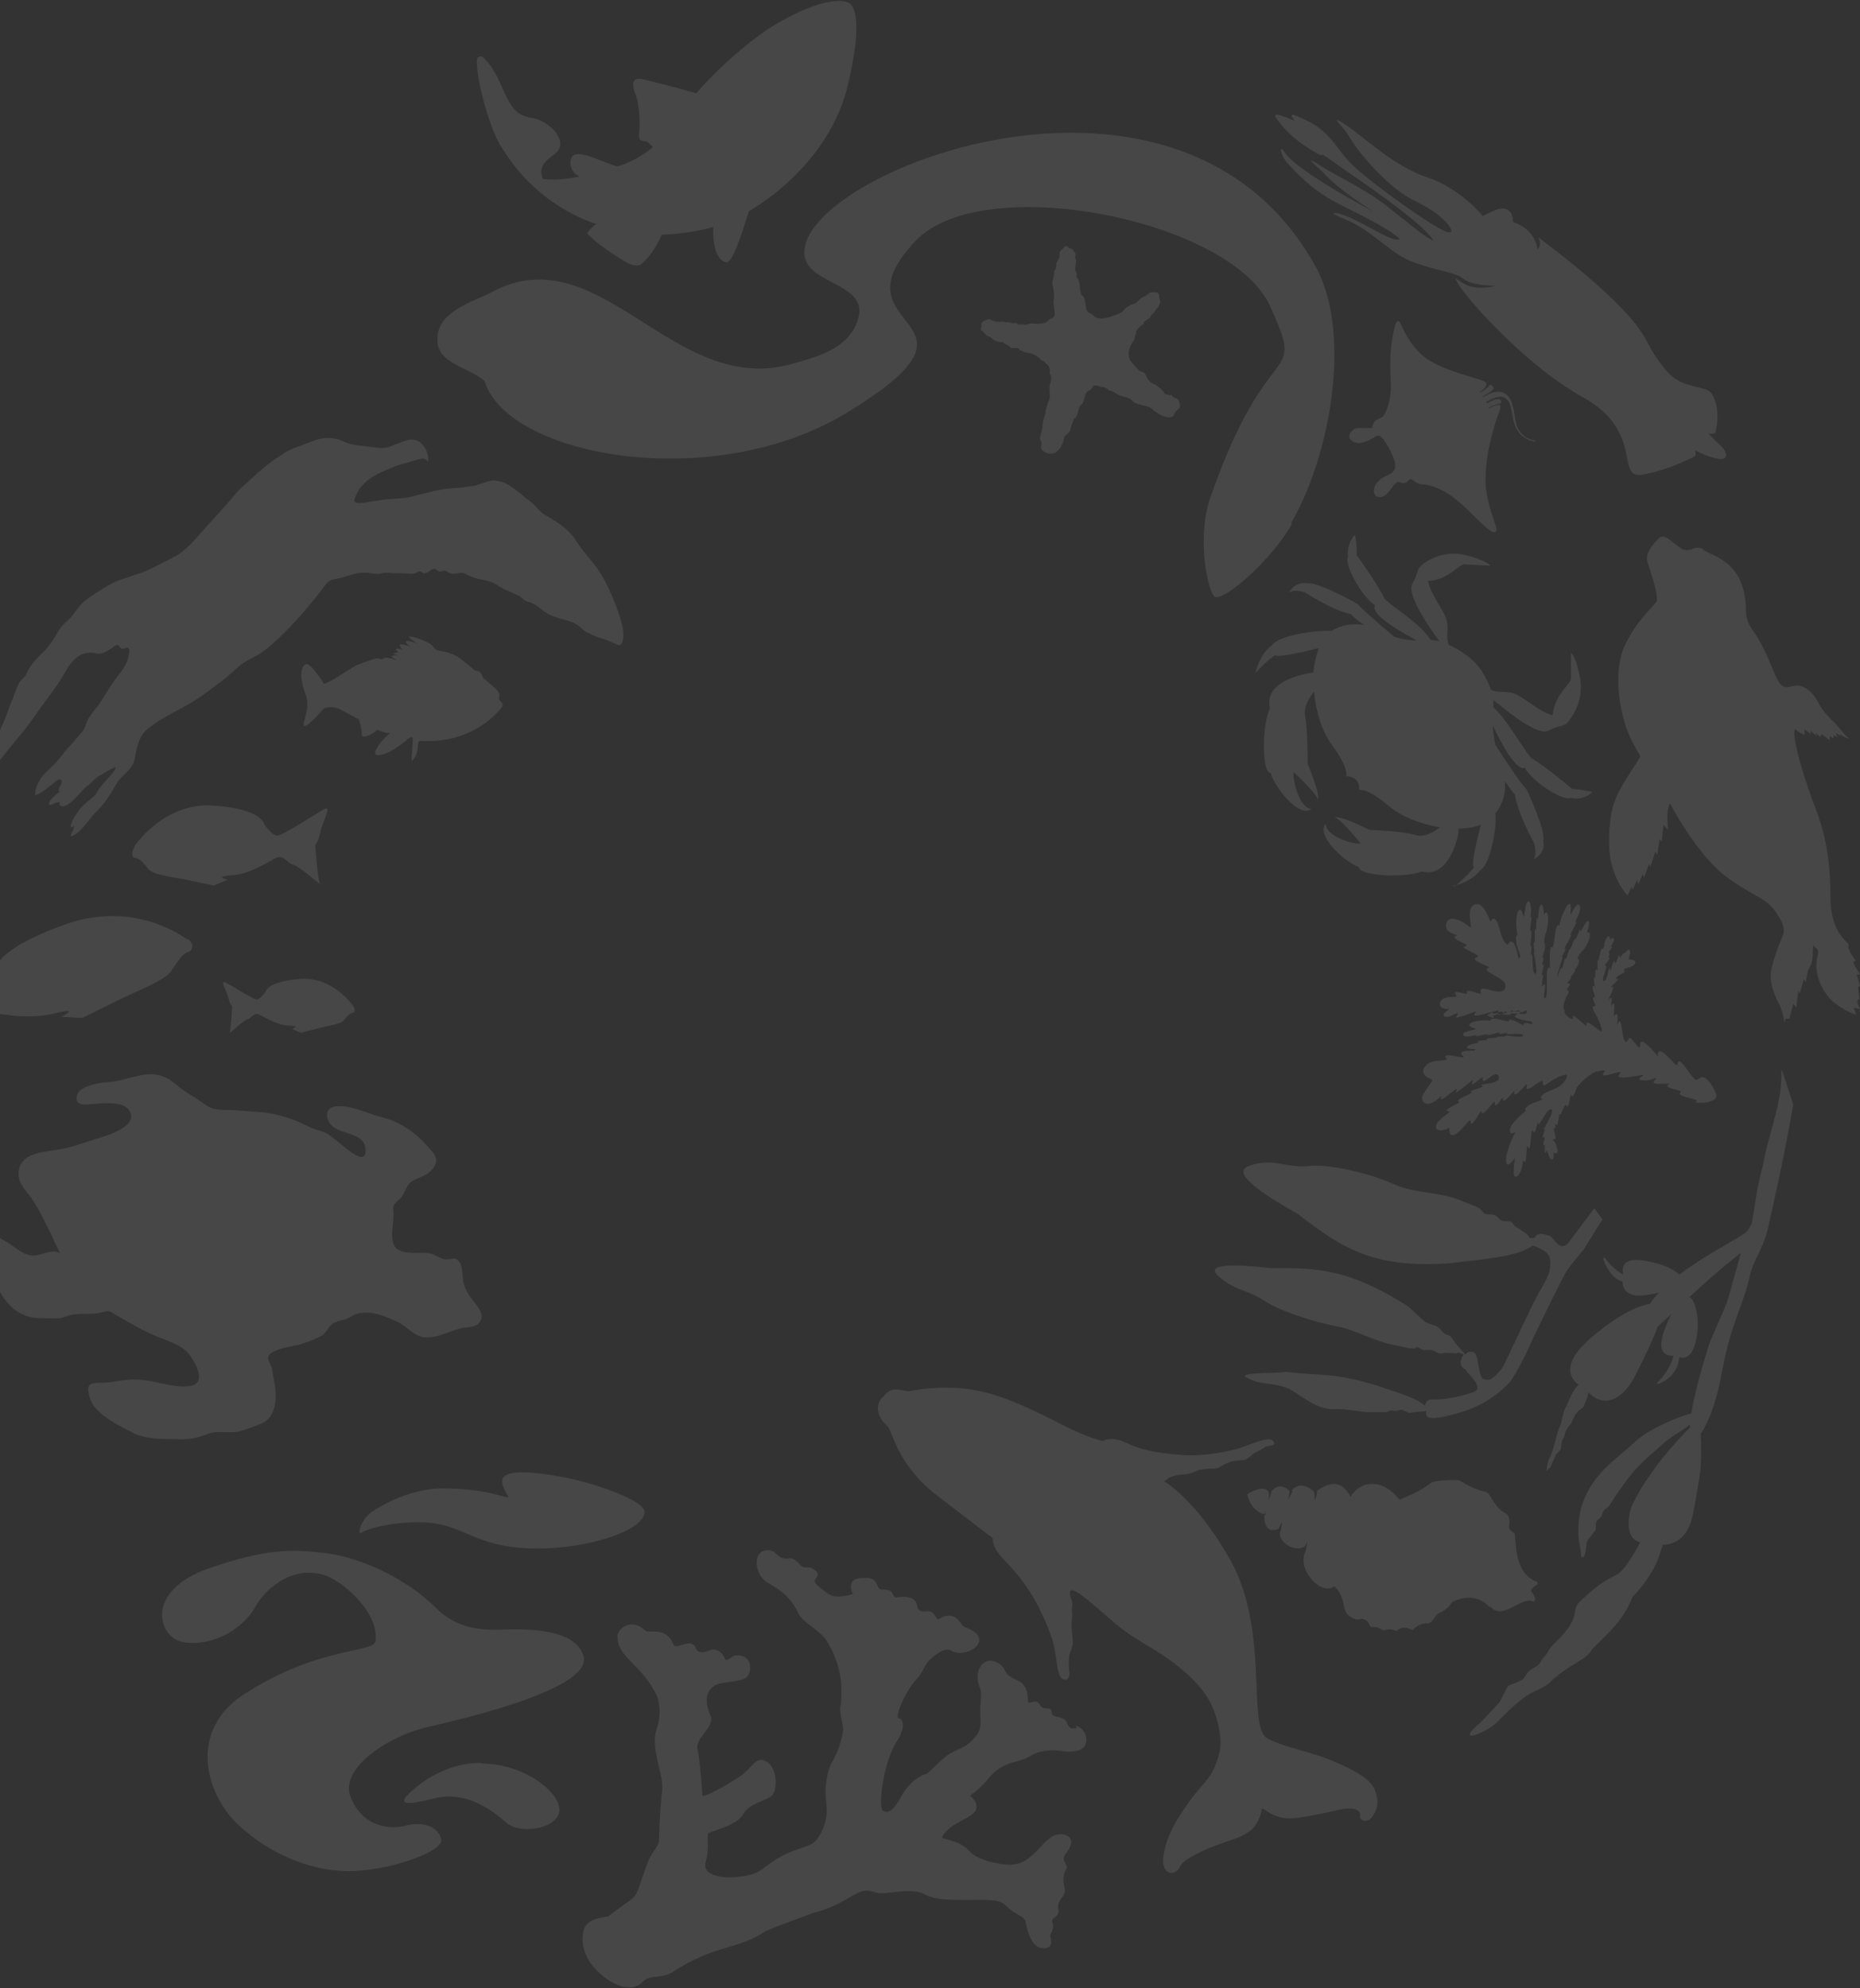 <svg width="1439" height="1538" viewBox="0 0 1439 1538" fill="none" xmlns="http://www.w3.org/2000/svg">
<rect x="0" y="0" width="1439" height="1538" fill="#333333" stroke="none"/>
<g opacity="0.1">
<path d="M905.013 305.858C904.038 304.868 901.602 305.858 900.628 303.877C899.653 301.897 896.73 299.422 894.294 297.936C892.832 296.946 890.396 296.451 889.422 294.966C887.473 292.985 887.96 292.985 886.011 289.52C885.037 287.539 882.114 287.539 881.139 286.549C879.19 284.569 876.754 281.598 875.293 280.113C873.831 278.628 872.369 274.667 873.831 269.716C874.805 266.746 876.267 264.765 877.729 262.29C878.216 261.3 877.241 260.31 879.19 257.834C877.729 255.359 883.575 251.398 885.037 250.408C883.575 247.932 890.883 246.942 890.396 243.972C891.371 243.476 892.832 241.496 893.807 240.506C893.807 240.011 895.756 237.535 896.243 237.535C896.243 236.545 897.704 234.565 897.704 233.08C895.756 229.119 898.679 225.653 891.858 226.148C890.396 226.148 888.935 226.148 888.448 227.634C887.473 227.634 886.986 228.624 886.011 229.119C885.037 229.119 881.139 231.594 878.703 234.565C877.729 234.565 870.42 237.535 869.446 240.011C868.472 241.991 861.163 244.467 860.676 244.467C859.702 245.457 854.342 245.952 853.368 246.447C846.06 246.447 846.547 243.476 842.649 241.991C838.751 240.506 840.7 231.594 837.777 229.119C834.367 226.643 836.315 218.722 833.879 215.751C831.443 212.781 833.879 212.781 832.905 211.296C831.93 209.81 831.443 207.335 831.93 206.84C831.93 204.859 832.418 204.364 832.418 201.889C832.418 201.889 832.418 199.909 831.93 199.909C831.443 199.413 832.418 197.928 831.93 195.948C830.956 193.967 830.469 195.453 829.982 192.977L827.546 191.987C827.058 191.987 826.084 190.997 825.597 190.502C824.135 190.007 823.16 190.997 822.186 192.482C821.212 193.472 820.237 193.967 819.75 195.453C819.75 195.948 819.75 197.433 819.75 198.423C819.263 200.404 818.288 201.394 817.314 203.374C817.314 204.859 817.314 206.345 816.827 206.84C816.827 208.82 815.365 209.81 815.365 210.305C816.34 212.781 813.416 217.732 814.391 220.702C814.878 222.188 815.852 228.129 815.365 231.594C814.391 234.565 816.34 240.506 815.852 243.476C815.365 246.942 813.416 245.457 810.98 247.932C809.031 250.408 806.595 249.913 804.646 250.408C802.698 250.903 798.8 249.913 797.338 250.408C792.466 250.903 795.877 251.893 791.004 250.903C791.004 250.903 789.056 251.893 786.132 249.913C785.158 249.913 782.722 249.913 782.234 249.913L780.773 249.417H778.337C778.337 249.417 774.926 248.427 774.439 248.922C773.465 248.922 772.49 248.922 771.028 248.922C770.054 248.922 766.644 247.437 765.669 246.942C762.746 246.942 758.361 249.418 759.335 251.398C759.335 252.883 759.335 252.883 758.848 254.368C758.361 255.854 759.822 255.359 760.31 256.349C762.746 258.824 762.259 259.319 766.156 260.805C769.567 263.775 772.003 264.765 775.901 264.765C776.875 266.251 779.799 266.746 781.26 268.231C782.235 270.706 786.132 268.231 788.081 269.716C788.568 271.201 790.517 271.201 791.979 272.192C793.44 273.182 799.287 272.192 804.646 277.638C805.134 278.628 806.595 279.123 807.57 279.618C807.57 279.618 810.98 282.589 811.467 283.579C813.416 287.539 810.98 288.034 812.929 290.51C813.904 291.995 812.442 297.441 811.955 298.431C811.955 299.422 811.955 301.402 811.955 302.392C811.955 303.382 812.929 308.333 810.98 310.809C810.006 314.769 809.031 315.76 809.031 318.235C809.031 320.71 806.595 325.166 806.595 328.632C806.595 332.097 805.621 334.078 804.646 338.039C803.672 340.019 806.595 341.504 805.621 344.475C804.646 347.445 806.595 348.931 808.057 349.426C810.98 351.901 816.827 351.406 818.288 348.435C820.237 347.94 823.161 341.009 823.161 339.029C823.161 337.048 828.033 334.573 828.033 332.593C829.007 328.137 830.956 324.671 830.956 323.681C834.366 322.691 833.879 314.769 836.315 313.284C839.726 311.304 838.264 303.877 842.162 302.392C845.085 301.402 845.573 297.936 846.06 298.431C848.983 297.441 851.419 299.917 853.855 299.422C855.317 299.422 857.753 302.392 859.215 302.392C861.163 302.392 864.087 305.363 867.497 306.353C871.395 307.343 874.805 308.333 875.78 309.818C876.754 311.304 880.165 312.789 883.088 313.284C888.447 314.274 890.396 315.264 892.832 317.74C900.141 323.681 907.449 324.176 908.423 320.71C908.91 317.245 913.783 316.75 912.808 312.789C911.347 305.858 909.885 310.314 905.987 305.363" fill="white"/>
<path d="M683.818 1080.17C690.152 1070.76 699.896 1077.2 703.794 1076.21C708.178 1075.22 733.514 1070.76 757.874 1076.21C775.414 1079.68 798.313 1090.07 821.212 1101.96C840.214 1111.86 852.881 1114.83 852.881 1114.83C852.881 1114.83 859.702 1110.87 870.421 1115.82C881.14 1120.77 889.423 1123.74 915.245 1125.72C924.989 1126.71 943.016 1124.73 957.633 1120.77C964.941 1118.79 981.019 1110.87 984.429 1114.33C987.84 1117.8 984.43 1118.29 980.532 1118.79C978.583 1119.28 976.634 1121.26 972.249 1123.24C968.839 1124.73 965.428 1128.69 963.479 1129.19C960.069 1130.18 955.197 1129.68 951.299 1131.17C946.914 1132.65 943.503 1135.62 940.58 1136.12C936.682 1136.12 933.759 1136.12 928.4 1137.11C925.476 1137.6 922.553 1140.08 917.194 1140.57C907.449 1141.07 904.039 1143.54 904.039 1143.54L900.629 1146.02C900.629 1146.02 924.015 1158.89 949.837 1203.45C982.968 1257.91 964.454 1335.14 980.045 1344.55C990.276 1350.99 1015.12 1355.44 1031.2 1362.37C1039 1365.84 1058.97 1373.76 1063.36 1384.16C1068.23 1395.54 1064.33 1401.48 1061.41 1405.94C1058 1410.4 1051.67 1408.91 1052.15 1404.95C1053.13 1399.01 1044.84 1398.02 1036.56 1400C1027.3 1401.98 1018.05 1404.46 1002.94 1406.44C983.455 1408.91 976.634 1396.04 976.147 1400C975.66 1403.96 972.736 1411.88 967.864 1415.84C960.556 1421.78 953.735 1422.77 940.58 1427.72C924.989 1433.67 914.758 1440.1 913.296 1443.57C911.834 1446.54 909.398 1449.01 905.988 1449.01C903.065 1449.01 898.68 1445.55 900.141 1435.65C901.603 1428.22 902.577 1417.82 920.604 1393.07C928.887 1381.68 937.17 1375.24 940.58 1364.85C943.503 1356.93 946.427 1349.5 942.042 1332.67C939.606 1323.76 936.195 1309.4 913.783 1291.08C892.833 1273.75 878.704 1270.29 859.215 1252.96C832.418 1229.19 825.11 1224.74 828.521 1236.62C830.957 1242.07 828.521 1241.57 829.495 1249C829.495 1251.47 829.008 1254.44 829.008 1256.92C829.008 1261.37 829.982 1266.33 829.982 1270.78C829.982 1274.74 827.546 1278.21 827.059 1281.67C826.572 1286.13 827.059 1290.58 827.059 1291.57C828.033 1295.54 827.059 1299.5 824.136 1299.5C816.34 1299.5 818.776 1280.19 812.93 1264.84C804.16 1241.57 794.415 1224.74 777.363 1207.41C766.644 1196.52 768.106 1190.08 768.106 1190.08C768.106 1190.08 753.977 1179.19 724.257 1156.42C694.536 1133.64 690.151 1106.91 686.741 1103.44C682.843 1099.97 675.048 1091.56 681.869 1081.66" fill="white"/>
<path d="M1233.88 934.127C1233.88 934.127 1215.86 958.386 1213.91 960.861C1209.52 966.307 1206.11 963.832 1203.67 960.861C1200.75 957.891 1201.24 956.406 1194.9 954.92C1190.52 953.93 1188.57 954.92 1187.11 957.891C1186.14 957.891 1185.16 957.891 1184.19 957.891C1182.72 957.891 1182.72 955.415 1180.78 954.425C1178.83 953.435 1175.9 950.959 1173.47 949.474C1172.01 949.474 1170.06 945.514 1168.6 945.018C1167.13 944.523 1163.72 945.018 1162.26 944.523C1160.31 944.028 1158.36 940.563 1156.42 940.068C1153.98 939.077 1151.54 940.068 1149.11 939.077C1146.67 938.087 1146.18 935.612 1144.23 934.622C1140.82 932.641 1135.46 931.156 1131.08 929.176C1115.98 922.244 1094.54 923.235 1079.92 916.798C1058 906.897 1029.25 900.956 1014.64 901.946C994.172 904.421 986.377 895.014 966.401 901.946C948.861 907.887 988.326 930.166 1003.92 939.077C1039 966.307 1063.36 981.655 1122.8 977.199C1144.23 974.229 1171.52 973.239 1185.65 963.832C1187.11 963.832 1191.98 965.812 1195.39 968.288C1199.78 971.258 1199.78 976.209 1199.29 978.685C1199.29 981.16 1199.29 985.121 1192.96 996.013C1187.6 1004.43 1180.29 1020.77 1173.47 1035.12C1168.11 1046.02 1163.72 1056.41 1161.77 1058.89C1158.36 1063.34 1154.47 1066.81 1152.52 1067.31C1145.7 1068.3 1145.7 1064.83 1144.23 1058.89C1142.77 1052.45 1143.26 1044.04 1136.44 1046.02C1135.46 1046.02 1134.49 1047.01 1133.52 1048C1132.05 1045.52 1129.62 1043.54 1127.18 1040.57C1125.72 1038.59 1123.77 1035.62 1121.82 1033.64C1120.36 1032.65 1118.41 1032.65 1116.95 1031.16C1115.49 1030.17 1114.03 1027.7 1112.57 1026.71C1109.64 1024.73 1105.74 1024.73 1102.82 1022.75C1097.46 1018.79 1093.08 1013.34 1088.2 1009.88C1043.87 982.15 1019.99 980.665 983.454 981.16C967.863 979.18 930.347 975.714 942.04 986.606C954.708 998.983 964.452 997.003 979.069 1006.9C989.787 1013.84 1014.15 1022.25 1034.61 1026.21C1048.25 1028.69 1064.33 1038.1 1078.46 1040.57C1082.36 1041.07 1086.74 1042.55 1090.15 1043.05C1091.62 1043.05 1093.56 1043.54 1095.03 1043.05C1095.51 1043.05 1095.03 1042.06 1096 1042.06C1097.95 1042.55 1099.41 1044.04 1101.85 1044.53C1103.31 1044.53 1106.23 1044.04 1107.69 1044.53C1109.16 1044.53 1111.59 1046.51 1113.05 1047.01C1114.51 1047.5 1117.44 1046.51 1118.41 1046.51C1121.34 1047.01 1124.26 1046.51 1125.72 1047.01C1127.67 1047.01 1128.16 1046.02 1129.13 1046.51C1130.59 1047.01 1131.57 1047.5 1132.54 1048C1131.57 1048.99 1131.08 1049.98 1130.59 1051.46C1129.13 1054.93 1130.59 1057.9 1133.52 1059.38C1136.93 1064.34 1149.11 1074.24 1139.36 1077.21C1120.36 1083.64 1107.69 1082.65 1107.69 1082.65C1103.8 1082.65 1102.82 1085.62 1102.33 1087.6C1096 1081.17 1078.46 1076.71 1064.82 1071.76C1029.74 1061.36 1023.41 1064.83 995.147 1061.36C984.428 1062.85 955.195 1061.36 965.427 1066.32C976.145 1071.76 982.479 1069.29 994.172 1073.25C1002.94 1075.72 1017.07 1091.07 1031.69 1090.08C1041.43 1089.58 1054.1 1093.05 1063.84 1092.56C1066.28 1092.56 1069.69 1092.56 1072.13 1092.56C1073.59 1092.56 1074.08 1091.57 1076.02 1091.07C1077.49 1091.07 1078.95 1092.06 1080.41 1091.57C1081.38 1091.57 1083.33 1090.57 1084.31 1090.57C1085.28 1090.57 1089.18 1093.05 1090.15 1093.05C1091.13 1093.05 1097.95 1092.06 1098.92 1092.06C1099.9 1092.06 1101.85 1092.06 1103.31 1091.57V1092.56C1103.31 1093.55 1103.31 1095.03 1103.8 1095.53C1104.77 1097.01 1108.18 1098.5 1123.28 1094.54C1152.03 1087.6 1163.72 1073.25 1167.62 1069.78C1171.52 1065.33 1178.83 1051.46 1184.67 1038.59L1186.14 1035.12C1204.16 997.993 1209.52 987.596 1210.98 985.121C1212.44 982.15 1218.78 974.229 1225.11 966.802L1239.73 943.533L1233.4 934.622L1233.88 934.127Z" fill="white"/>
<path d="M1378.1 829.169C1379.07 853.923 1367.87 877.193 1363.97 901.452C1358.61 920.265 1357.63 934.623 1355.2 946.505C1353.74 949.971 1351.3 953.436 1349.35 954.426C1339.61 960.863 1316.71 972.745 1299.17 986.112C1295.76 982.647 1287.96 978.191 1274.81 975.715C1256.78 972.25 1254.34 978.686 1255.81 986.112C1247.52 981.657 1242.16 973.735 1242.16 973.735C1242.16 973.735 1241.19 972.745 1240.7 973.24C1240.21 973.24 1240.7 974.23 1240.7 974.725C1241.68 978.191 1243.14 980.666 1245.57 984.132C1248.98 989.083 1252.4 990.568 1255.32 991.558C1255.32 997.994 1259.7 1003.94 1272.86 1001.96C1276.76 1001.46 1280.17 1000.96 1283.58 999.975C1281.14 1002.45 1279.19 1004.93 1277.24 1007.4C1277.24 1007.9 1276.76 1008.39 1276.27 1008.89C1267.01 1009.88 1250.45 1018.29 1231.93 1034.14C1210.49 1051.96 1211.96 1064.34 1221.21 1071.27C1216.34 1076.22 1214.39 1082.16 1211.47 1088.6C1209.03 1091.57 1209.03 1099.49 1205.62 1106.42C1203.67 1112.36 1202.7 1118.8 1199.29 1127.21C1197.34 1129.19 1195.88 1140.58 1196.85 1138.1C1196.85 1137.11 1199.29 1135.63 1199.78 1134.64C1199.78 1133.65 1203.19 1127.21 1203.67 1125.73C1203.67 1125.23 1207.57 1121.77 1207.57 1120.78C1207.57 1119.79 1208.06 1115.83 1208.55 1114.84C1208.55 1113.85 1209.52 1112.86 1210.01 1111.87C1210.49 1110.87 1210.49 1109.39 1210.98 1107.9C1211.47 1106.91 1211.96 1106.42 1212.44 1105.43C1213.42 1103.45 1214.88 1102.46 1215.85 1100.48C1221.21 1087.61 1223.65 1092.06 1225.6 1087.11C1227.55 1082.65 1228.52 1079.68 1229.01 1077.21C1237.78 1087.11 1253.37 1087.61 1265.55 1063.35C1272.86 1048.99 1279.19 1035.62 1282.6 1026.21C1286.01 1022.75 1289.91 1019.78 1293.32 1016.31C1291.37 1019.78 1289.91 1023.24 1287.96 1028.19C1281.63 1045.03 1287.47 1048.99 1294.78 1048.99C1294.3 1050.97 1291.37 1060.87 1282.12 1069.78C1280.65 1072.75 1290.88 1067.31 1293.81 1063.35C1296.73 1059.39 1298.19 1057.41 1299.17 1049.98C1305.01 1051.96 1310.37 1048 1312.81 1033.64C1315.25 1017.8 1310.86 1004.93 1306.96 1003.44C1320.61 991.063 1334.25 978.686 1346.91 969.279L1336.2 1007.4L1322.55 1039.09C1314.76 1063.84 1310.37 1081.66 1308.42 1093.55C1297.71 1096.02 1275.29 1105.92 1265.06 1115.33C1249.96 1129.69 1229.98 1140.58 1222.67 1168.8C1220.24 1181.18 1220.73 1190.09 1223.16 1200.98C1223.16 1202.96 1223.16 1205.93 1225.11 1204.45C1227.06 1202.96 1227.06 1194.05 1228.03 1192.07C1228.52 1191.08 1233.88 1184.64 1234.37 1183.65C1234.86 1182.66 1234.37 1177.71 1235.34 1176.72C1235.83 1175.73 1238.27 1174.25 1238.75 1173.26C1239.73 1171.77 1239.73 1170.29 1240.7 1168.8C1241.68 1167.32 1243.14 1166.82 1244.11 1165.83C1246.06 1163.85 1248.01 1159.89 1249.47 1157.91C1255.81 1148.5 1250.45 1156.92 1256.78 1147.51C1266.52 1133.65 1276.27 1126.22 1284.55 1118.8C1293.32 1110.38 1300.14 1108.4 1307.45 1101.96C1307.45 1102.95 1307.45 1103.94 1307.45 1104.44C1296.73 1114.84 1272.86 1141.57 1262.14 1165.83C1258.73 1175.73 1258.24 1191.08 1268.96 1193.06C1266.52 1198.01 1263.6 1202.96 1259.22 1209.4C1249.47 1223.76 1247.52 1214.84 1222.67 1238.61C1213.91 1247.02 1225.6 1249.5 1202.21 1271.78C1198.31 1275.24 1197.34 1279.7 1193.93 1282.67C1191.98 1284.65 1192.47 1286.14 1190.03 1288.12C1187.6 1290.1 1184.67 1291.09 1182.72 1293.07C1181.26 1294.55 1179.8 1297.52 1178.34 1299.01C1176.88 1300.49 1168.11 1303.46 1166.65 1304.45C1165.67 1305.45 1160.8 1316.34 1159.82 1317.33C1157.39 1319.8 1146.67 1331.68 1144.72 1333.17C1123.28 1351.49 1153 1339.61 1160.31 1330.2C1185.65 1304.46 1188.08 1310.4 1198.8 1301.98C1211.47 1288.61 1228.03 1284.16 1231.93 1275.74C1244.11 1263.36 1256.29 1253.46 1263.11 1235.14C1263.6 1235.14 1277.73 1220.78 1283.58 1203.95C1284.55 1200.98 1285.53 1198.01 1286.5 1195.04C1295.76 1195.04 1305.01 1189.59 1308.91 1175.24C1311.35 1165.33 1315.25 1141.08 1315.73 1135.13C1316.22 1125.23 1316.22 1115.83 1315.73 1109.39C1320.61 1102.46 1326.94 1087.61 1330.84 1068.3C1332.79 1057.41 1335.71 1043.05 1340.09 1029.19C1344.48 1015.32 1350.33 1002.45 1353.74 987.102C1356.66 974.23 1363.97 966.804 1367.87 949.971C1373.71 923.731 1380.53 894.026 1387.35 854.418L1378.58 827.684L1378.1 829.169Z" fill="white"/>
<path d="M1152.52 1242.07C1161.78 1255.44 1176.88 1234.15 1186.62 1239.1C1189.55 1236.63 1185.16 1232.17 1184.68 1231.18C1184.19 1228.7 1188.09 1226.72 1188.09 1226.72C1188.09 1226.72 1190.52 1225.73 1189.06 1223.75C1169.57 1216.82 1173.47 1187.61 1171.52 1186.13C1170.06 1184.64 1166.65 1183.65 1167.62 1180.19C1168.11 1176.72 1167.62 1173.25 1165.67 1171.27C1153.98 1165.33 1153.98 1154.44 1148.62 1153.95C1138.88 1151.97 1128.65 1145.03 1128.65 1145.03C1128.65 1145.03 1110.13 1144.54 1106.72 1147.51C1096.49 1155.43 1084.8 1158.9 1082.85 1160.38C1082.85 1160.38 1075.54 1150.48 1066.28 1148.5C1053.13 1146.02 1047.28 1154.44 1044.84 1157.91C1035.1 1139.09 1020 1152.96 1019.02 1153.45C1019.02 1155.43 1019.02 1156.42 1017.07 1160.88C1017.07 1156.92 1017.07 1153.95 1015.61 1152.96H1015.12C1009.28 1147.51 1002.46 1148.99 999.534 1152.96C1000.51 1153.45 998.559 1156.42 996.61 1160.38C997.098 1156.42 998.072 1154.44 997.585 1153.45C997.585 1153.45 995.149 1150.48 991.251 1149.98C987.353 1149.49 984.43 1152.96 984.43 1152.96L983.456 1153.95C983.456 1155.43 982.481 1158.4 981.507 1160.88C981.994 1157.41 981.507 1154.44 981.507 1153.95L980.532 1152.96C979.558 1152.96 979.071 1151.97 978.584 1151.97C973.224 1150.48 964.941 1155.93 964.941 1155.93C964.941 1155.93 966.89 1167.81 977.122 1171.27C977.122 1171.27 978.583 1171.77 979.558 1169.29C979.071 1172.26 978.096 1172.76 978.096 1172.76C978.096 1188.6 989.302 1182.66 989.302 1182.66C989.302 1182.66 990.277 1180.19 991.738 1177.71C991.738 1182.17 990.277 1185.63 990.277 1185.63C989.302 1194.54 1003.92 1201.47 1009.77 1196.03C1009.77 1195.04 1009.77 1197.02 1011.23 1192.56C1011.23 1196.52 1009.77 1201.47 1009.77 1200.48C1003.43 1216.33 1023.41 1234.65 1032.18 1227.22C1032.18 1227.22 1037.54 1230.68 1039.49 1241.08C1040.46 1246.53 1041.43 1249.5 1046.79 1251.97C1051.18 1253.95 1051.67 1251.97 1054.59 1252.47C1059.95 1254.45 1058.49 1256.92 1060.92 1258.9C1062.87 1258.9 1065.31 1257.91 1070.18 1261.38C1077.49 1258.9 1080.9 1262.87 1080.9 1261.38C1086.75 1256.43 1092.59 1261.88 1093.08 1260.88C1096.49 1256.92 1102.34 1255.44 1104.77 1255.93C1108.18 1255.93 1111.11 1248.01 1113.54 1248.01C1120.85 1244.55 1123.29 1239.6 1123.29 1239.6C1123.29 1239.6 1140.34 1229.2 1153.01 1244.05" fill="white"/>
<path d="M832.909 1337.13C829.498 1337.13 827.549 1338.12 825.6 1333.17C824.139 1328.22 817.318 1328.71 814.882 1327.23C811.958 1325.74 815.856 1321.78 810.009 1321.78C804.163 1321.78 804.65 1317.82 802.701 1316.83C800.752 1315.84 798.804 1316.83 796.367 1317.33C793.444 1317.82 798.316 1304.95 787.11 1300C775.904 1295.05 778.828 1292.57 775.417 1289.11C763.237 1277.72 751.544 1291.09 758.365 1306.43C759.826 1309.4 758.365 1316.83 758.365 1324.75C758.365 1330.69 759.826 1336.14 755.929 1342.08C747.159 1352.97 743.748 1351.49 734.491 1356.93C727.67 1361.39 718.413 1371.79 716.951 1372.28C708.182 1374.76 701.36 1382.18 696.488 1391.09C688.693 1405.45 684.308 1401.49 682.846 1400.5C679.436 1398.52 682.846 1363.37 694.539 1346.04C696.975 1342.58 701.848 1331.19 695.027 1329.21C692.103 1328.71 700.386 1307.92 709.643 1298.51C713.541 1294.55 715.977 1286.63 719.387 1284.15C729.619 1274.25 734.491 1276.23 735.466 1276.73C747.159 1284.65 772.007 1267.82 746.671 1258.9C743.261 1257.91 741.799 1249.99 734.491 1249.99C728.157 1249.99 726.209 1253.95 725.234 1252.47C723.772 1250.98 723.285 1248.51 720.362 1247.02C717.439 1245.04 711.105 1249.5 709.643 1242.57C708.669 1235.64 701.361 1234.65 695.027 1235.64C692.591 1236.13 691.616 1235.64 690.642 1233.16C689.18 1229.69 685.77 1229.69 681.872 1229.69C677.487 1229.69 680.41 1220.78 670.179 1220.78C652.152 1219.79 659.947 1233.16 659.947 1233.16C659.947 1233.16 647.279 1237.62 640.946 1233.16C631.201 1226.23 628.765 1223.75 631.201 1221.28C634.612 1216.82 631.201 1214.84 627.304 1212.86C622.432 1212.37 621.457 1212.86 620.483 1211.87C618.047 1210.39 618.047 1207.91 612.2 1205.44C612.2 1205.44 605.379 1206.92 602.943 1203.95C599.045 1201.47 600.02 1200.48 596.122 1199.49C581.993 1197.02 582.48 1217.32 593.686 1224.25C600.02 1228.21 611.226 1233.66 617.559 1248.01C620.97 1255.44 634.612 1260.89 640.459 1270.79C648.254 1284.15 653.126 1300.49 650.203 1320.3C649.228 1327.23 653.126 1335.15 652.152 1339.6C648.741 1358.91 642.407 1362.38 640.459 1371.79C636.561 1390.1 640.458 1394.06 639.484 1403.97C638.51 1413.87 633.15 1422.78 629.253 1425.75C625.355 1428.72 614.636 1430.7 604.404 1436.15C596.609 1440.11 589.301 1447.04 585.89 1448.52C573.71 1453.97 542.041 1455.46 545.939 1440.6C548.862 1430.21 546.913 1420.8 547.888 1418.32C555.683 1414.86 569.812 1411.89 574.684 1403.97C579.557 1395.05 590.763 1394.06 596.609 1389.61C601.969 1385.65 601.481 1367.82 593.199 1362.87C584.916 1357.92 582.48 1367.33 573.223 1373.77C566.889 1378.22 550.324 1388.12 543.503 1389.61C543.015 1384.66 542.041 1364.85 539.605 1353.47C537.656 1344.06 553.247 1336.14 549.837 1327.72C540.092 1305.44 556.658 1301.98 559.581 1301.98C572.248 1300 577.608 1300 579.557 1294.55C581.505 1289.6 580.531 1280.19 569.812 1280.69C565.915 1280.69 562.504 1286.13 561.042 1283.66C559.581 1280.69 559.094 1278.71 554.709 1276.73C550.324 1274.75 547.401 1278.71 542.528 1278.21C536.682 1277.22 540.092 1273.76 535.22 1271.78C530.835 1269.8 522.552 1276.23 521.091 1272.27C514.757 1257.42 502.089 1264.35 499.166 1261.38C487.96 1250.98 477.728 1260.39 477.728 1265.84C477.728 1282.67 495.756 1286.63 507.936 1311.38C510.859 1317.82 511.346 1328.22 507.936 1338.12C503.064 1351.98 513.295 1372.78 512.321 1383.67C510.859 1400.01 509.885 1414.36 509.885 1422.28C509.885 1429.71 505.013 1430.21 500.628 1442.09C488.935 1474.27 497.217 1461.89 470.42 1482.69H469.446C467.01 1483.68 453.855 1483.68 451.419 1493.58C448.983 1503.48 452.881 1513.38 457.266 1519.32C469.446 1535.17 487.96 1542.59 496.73 1533.68C503.064 1526.75 510.859 1531.7 521.091 1525.26C552.76 1504.47 571.274 1508.43 592.224 1494.07C604.892 1488.63 623.406 1482.19 629.74 1479.71C642.895 1476.74 653.126 1470.31 659.947 1466.35C668.23 1461.4 672.127 1462.39 678.461 1464.37C685.282 1466.35 704.771 1459.42 715.977 1465.85C724.747 1470.8 744.235 1469.81 757.877 1469.81C771.519 1469.81 774.93 1470.8 779.315 1475.26C785.161 1481.2 792.47 1482.19 793.444 1486.65C794.419 1491.1 797.342 1509.92 810.009 1506.94C815.856 1505.46 811.958 1497.04 812.445 1497.04C816.343 1490.11 814.394 1489.12 813.907 1486.15C813.907 1483.18 819.754 1483.18 818.779 1477.24C817.318 1468.82 825.113 1467.83 823.651 1460.9C821.703 1453.48 823.164 1448.52 824.626 1446.54C827.549 1442.58 820.241 1440.11 824.139 1434.66C832.421 1424.26 827.549 1420.8 824.626 1419.81C807.573 1413.87 802.701 1444.07 779.802 1442.58C770.545 1442.09 755.928 1438.62 750.569 1432.68C743.261 1424.26 733.029 1423.77 728.644 1421.79C734.491 1408.42 756.903 1406.94 755.441 1397.04C755.441 1394.06 753.005 1391.59 750.569 1389.11C759.339 1383.17 765.673 1374.76 765.673 1374.76C776.879 1361.88 789.059 1363.86 797.342 1358.42C805.137 1353.47 815.369 1353.96 819.754 1354.46C832.909 1356.44 842.166 1353.96 840.217 1343.57C839.73 1340.1 835.832 1335.64 832.422 1335.15" fill="white"/>
<path d="M999.043 404.386C1030.71 349.431 1045.82 254.374 1017.07 204.866C913.294 20.198 628.274 130.108 622.428 192.984C619.017 220.213 670.662 217.243 664.328 244.968C658.482 269.227 633.146 275.663 614.145 281.109C520.6 309.329 463.596 178.626 378.334 227.145C363.718 234.076 338.87 241.502 338.383 261.801C337.408 281.604 362.743 283.585 374.924 294.972C392.951 353.392 552.269 382.602 656.045 318.736C779.31 243.483 640.942 257.84 708.177 186.548C759.822 131.593 951.784 169.715 982.478 236.551C1011.22 299.922 981.503 254.374 936.193 385.572C925.474 417.258 934.731 459.34 940.09 461.816C946.911 464.786 982.965 434.586 999.53 405.376" fill="white"/>
<path d="M460.676 173.673C457.265 176.643 454.342 179.614 454.342 180.604C457.265 184.564 472.856 196.447 484.549 202.883C488.447 205.358 493.319 206.348 496.243 204.368C501.115 200.407 509.397 189.02 511.833 181.594C512.32 181.594 532.784 181.099 551.785 175.653C551.785 181.099 551.298 199.912 561.529 202.883C567.863 204.863 578.095 165.751 579.556 163.276C609.276 145.947 643.869 112.281 655.075 69.209C669.691 10.788 658.972 2.867 656.049 1.876C655.075 1.381 638.996 -5.55 594.66 22.175C569.812 39.008 547.887 61.287 538.63 72.179C521.578 67.228 511.346 64.753 497.217 61.287C493.806 60.792 490.883 60.297 489.909 64.258C489.909 66.238 489.909 69.209 491.37 72.179C495.268 82.081 495.268 97.429 494.294 104.855C494.294 108.321 496.242 109.311 499.653 109.311C500.627 109.311 502.576 111.291 505.012 113.767C498.191 120.203 483.088 128.124 477.241 128.619C466.035 125.649 451.906 117.232 444.598 119.708C441.187 120.698 439.238 128.124 444.598 134.065C446.059 135.056 447.034 136.046 448.495 136.541C438.751 138.521 429.007 139.511 420.237 138.521C419.262 137.531 419.262 135.551 418.775 134.065C418.288 126.639 424.622 122.678 429.007 119.213C434.853 114.757 434.366 109.311 430.956 103.865C427.545 98.419 420.237 93.468 414.878 91.983C410.98 90.993 405.133 90.497 401.236 87.527C397.825 85.051 394.902 81.091 391.978 75.15C386.619 64.258 383.208 53.366 373.951 44.454C372.49 42.969 370.541 43.959 369.567 44.454C366.156 49.405 376.875 97.924 388.568 114.757C403.184 138.521 427.058 161.79 462.138 173.673" fill="white"/>
<path d="M386.132 539.048C386.62 538.553 387.107 536.078 382.722 532.117C378.337 528.156 373.465 524.195 373.465 524.195C373.465 524.195 373.465 522.71 372.003 520.73C370.542 518.749 367.131 518.749 367.131 518.749C367.131 518.749 368.105 518.749 355.925 509.343C347.642 503.402 339.36 503.897 337.898 502.907C336.437 501.916 335.949 501.421 334.488 499.441C332.052 496.47 317.435 491.519 316.461 492.51C315.486 493.5 323.282 497.956 323.282 497.956C323.282 497.956 314.025 494.49 314.025 496.47C314.025 498.451 317.922 500.431 317.922 500.431C317.922 500.431 308.665 496.965 309.152 499.441C309.152 499.441 311.589 502.907 311.101 502.411C310.127 502.411 306.716 500.926 306.229 502.411L308.178 504.887C307.204 504.392 303.793 505.877 303.793 505.877C303.793 505.877 308.178 506.867 309.152 506.867C308.178 506.867 302.819 506.867 302.819 507.857L306.716 510.828C306.716 510.828 303.793 509.838 302.819 509.343C301.844 509.343 298.434 508.352 296.972 509.343C293.562 511.323 294.536 507.857 287.715 510.333C276.022 514.294 276.022 514.294 270.662 517.759C267.252 519.74 251.174 530.632 250.2 528.651C249.712 526.671 244.84 520.73 243.378 518.749C241.917 516.769 238.019 512.808 236.557 513.799C231.198 516.769 232.66 528.156 236.557 537.563C240.455 547.465 233.634 559.347 235.096 561.327C236.557 563.307 244.84 554.891 249.712 548.95C251.661 546.474 259.456 546.474 263.354 548.95C268.713 551.92 277.483 556.376 277.483 556.376C277.483 556.376 279.432 561.327 279.92 567.268C279.92 569.249 279.92 569.744 281.869 569.744C286.253 569.744 291.613 564.793 291.613 564.793C291.613 564.793 290.151 563.803 296.485 566.278C298.921 567.268 300.383 567.268 301.844 566.773C300.383 568.258 298.434 570.239 296.485 572.219C294.049 574.199 290.151 580.636 290.151 582.616C290.151 584.596 293.074 584.596 295.998 583.606C298.921 583.111 302.819 581.131 307.203 578.16C312.076 575.19 315.486 571.229 316.948 570.734C318.409 569.744 319.384 571.229 319.384 571.229C319.384 571.229 318.897 577.665 318.897 579.645C318.897 581.626 317.922 589.547 318.897 588.557C319.871 587.567 321.333 586.082 322.307 582.616C323.769 578.655 322.795 573.209 324.743 573.209C367.131 575.685 386.133 549.445 388.081 547.465C390.03 545.484 388.081 543.504 388.081 543.504C388.081 543.504 385.645 541.028 386.132 540.533" fill="white"/>
<path d="M1167.13 310.318C1170.55 317.744 1169.57 324.676 1172.98 331.112C1177.37 340.023 1186.14 341.509 1187.11 341.509C1188.09 341.509 1188.09 341.014 1187.11 340.519C1186.14 340.519 1178.83 340.023 1173.96 330.617C1171.52 325.171 1172.01 315.764 1168.6 309.328C1163.24 298.931 1153.01 303.882 1148.13 306.852C1148.13 306.852 1147.65 307.347 1147.16 306.852C1147.16 306.852 1147.16 306.357 1147.65 306.357C1150.08 304.872 1153.98 302.892 1154.95 301.406C1156.9 299.426 1153.01 296.951 1152.52 297.941C1151.54 299.426 1148.62 301.902 1145.7 303.387C1145.7 303.387 1145.21 303.387 1144.72 303.387C1144.72 303.387 1144.72 302.892 1145.21 302.892C1147.16 301.901 1149.59 299.426 1150.08 297.446C1150.08 295.465 1148.62 295.465 1148.13 294.97C1141.31 292 1120.36 287.544 1107.21 279.622C1097.46 274.176 1089.67 264.275 1083.82 250.907C1082.36 246.947 1080.41 248.432 1079.44 251.402C1074.56 269.721 1075.54 282.098 1076.03 299.921C1076.03 307.843 1073.59 316.754 1070.67 321.21C1069.2 323.685 1064.82 324.181 1063.36 326.161C1062.38 327.646 1061.9 329.131 1061.41 331.112C1058.49 331.112 1054.59 331.112 1051.66 331.112C1049.23 331.112 1047.28 331.607 1045.33 334.082C1043.38 336.063 1043.38 339.033 1045.33 340.519C1050.2 344.974 1057.02 342.004 1062.87 338.538C1064.82 337.053 1066.77 336.558 1068.72 338.043C1072.13 341.509 1080.41 355.371 1079.44 361.807C1079.44 362.798 1077.97 364.778 1077 365.768C1074.08 367.748 1071.64 368.244 1068.72 370.224C1065.31 372.699 1062.87 376.165 1062.87 380.126C1062.87 381.116 1063.84 383.591 1064.82 384.086C1071.15 386.562 1075.05 379.631 1078.46 375.175C1078.95 374.185 1080.9 373.194 1081.87 372.699C1083.33 373.194 1085.28 374.185 1086.74 373.69C1088.69 373.194 1091.13 369.729 1092.1 370.719C1098.44 375.67 1098.44 374.185 1104.28 375.175C1125.72 379.631 1139.85 400.919 1152.03 409.831C1157.39 413.792 1158.36 410.821 1157.39 407.356C1154.95 399.929 1152.52 393.493 1151.06 386.067C1144.72 361.312 1157.39 324.676 1159.83 318.735C1160.31 316.754 1161.78 313.289 1159.83 313.289C1156.9 313.289 1154.95 314.279 1152.52 315.764H1151.54C1151.54 315.764 1151.54 315.269 1152.03 315.269C1156.42 312.793 1158.36 312.794 1160.31 312.298C1161.29 312.298 1161.78 310.813 1161.29 310.318C1161.29 309.328 1160.31 308.833 1158.85 308.833C1155.93 308.833 1153.49 310.318 1151.06 311.803C1151.06 311.803 1150.08 312.298 1150.08 311.803C1150.08 311.803 1150.08 311.308 1150.08 310.813C1154.95 307.843 1163.72 303.882 1167.13 310.813" fill="white"/>
<path d="M1123.28 685.593C1123.28 685.593 1137.9 683.118 1145.21 673.216C1152.52 669.255 1158.36 641.53 1156.9 629.153C1162.75 622.222 1165.19 612.815 1164.21 604.399C1167.13 608.359 1170.54 613.31 1172.01 614.795C1174.44 629.648 1186.62 651.927 1186.62 651.927C1186.62 651.927 1189.55 659.354 1186.62 664.8C1193.93 660.839 1194.91 654.898 1193.93 649.947C1195.88 646.976 1188.57 626.183 1180.78 610.34C1175.42 604.894 1163.24 586.08 1156.9 576.178C1155.93 571.228 1154.95 566.277 1154.95 561.326C1159.83 571.723 1172.49 596.972 1179.8 594.002C1184.19 603.408 1208.55 620.241 1215.37 617.271C1222.68 619.251 1229.01 615.786 1231.93 612.815C1225.6 610.835 1216.34 610.34 1216.34 610.34C1216.34 610.34 1193.44 591.031 1184.67 586.575C1175.9 575.683 1164.7 554.89 1155.44 547.463C1155.44 545.483 1155.44 543.503 1155.44 541.522C1163.24 547.958 1189.06 569.742 1197.83 565.286C1206.6 560.831 1209.52 562.316 1212.45 559.345C1215.37 555.88 1225.11 543.503 1222.68 526.174C1219.75 508.351 1215.37 504.886 1215.37 504.886C1215.37 504.886 1215.37 521.224 1215.37 525.184C1215.37 529.145 1202.7 537.066 1201.24 553.404C1190.03 550.434 1178.83 539.047 1171.52 536.571C1164.21 534.096 1158.85 536.571 1153.49 533.601C1150.57 525.184 1145.7 517.263 1141.31 512.807C1136.44 507.856 1129.13 502.41 1120.85 498.944C1118.41 492.508 1120.85 488.053 1119.39 480.626C1117.93 472.705 1107.21 461.318 1104.77 449.436C1120.36 448.94 1129.13 436.068 1133.03 436.563C1136.93 437.058 1153 437.553 1153 437.553C1153 437.553 1149.59 433.098 1132.54 429.137C1115.49 425.671 1102.82 434.583 1099.41 437.553C1096 440.524 1097.46 442.999 1092.59 451.911C1087.72 460.327 1108.67 489.538 1113.54 495.974C1111.1 495.479 1109.16 495.479 1106.72 494.984C1097.95 481.616 1081.38 472.705 1071.15 463.298C1067.25 453.891 1049.72 429.632 1049.72 429.632C1049.72 429.632 1049.72 420.225 1048.25 413.789C1045.33 416.76 1041.92 423.196 1042.89 430.622C1039.48 437.553 1055.07 463.298 1063.84 468.249C1059.46 476.17 1088.21 491.023 1096 495.479C1090.15 495.479 1084.31 494.489 1078.46 492.508C1071.64 486.567 1055.56 473.2 1050.2 467.259C1035.1 458.347 1015.12 449.931 1012.2 451.416C1007.33 450.426 1001.48 451.416 997.096 458.347C1002.46 455.377 1009.76 458.347 1009.76 458.347C1009.76 458.347 1030.71 472.21 1045.33 475.18C1046.3 477.161 1052.64 481.616 1055.56 483.597C1047.28 482.111 1038.02 483.102 1030.23 488.053C1015.61 487.557 988.813 492.013 984.428 498.944C974.196 505.876 971.273 520.728 971.273 520.728C971.273 520.728 981.992 508.846 986.864 506.866C987.839 509.341 1012.2 503.4 1019.99 501.42C1019.99 501.42 1019.99 501.915 1019.99 502.41C1018.05 507.856 1016.58 513.797 1016.1 520.233C1002.94 522.214 978.094 528.65 982.479 547.958C976.146 561.326 976.145 597.962 982.966 597.962C986.377 609.349 1005.38 633.609 1014.64 625.687C1004.89 625.687 999.532 601.428 1000.99 597.467C1005.87 601.923 1019.99 615.786 1019.51 618.756C1021.94 615.291 1011.71 591.031 1011.71 591.031C1011.71 591.031 1011.71 563.801 1009.76 554.395C1007.81 545.978 1015.12 537.066 1016.58 535.086C1018.05 550.929 1022.92 566.277 1030.71 576.674C1043.87 594.497 1041.43 600.438 1041.43 600.438C1041.43 600.438 1046.3 600.438 1049.23 603.408C1052.15 606.379 1051.66 611.33 1051.66 611.33C1051.66 611.33 1057.02 608.854 1074.08 623.212C1083.82 631.628 1098.92 637.57 1114.03 640.045C1111.59 642.025 1102.82 648.462 1095.03 645.986C1085.77 643.016 1059.46 642.025 1059.46 642.025C1059.46 642.025 1036.07 630.143 1032.66 632.619C1035.59 632.124 1048.25 646.976 1052.64 652.422C1048.25 653.908 1024.87 646.976 1025.84 637.074C1017.56 645.986 1039.97 666.78 1051.18 670.741C1051.18 677.672 1086.74 679.652 1099.9 674.206C1119.87 679.652 1128.16 650.442 1128.64 641.035C1134.49 641.035 1140.34 640.045 1145.7 638.065C1144.23 644.006 1137.41 669.75 1140.34 670.741C1137.9 675.196 1125.72 685.593 1125.72 685.593" fill="white"/>
<path d="M1437.05 773.717L1438.51 772.727L1437.54 763.816L1439 762.825L1436.56 753.914H1439C1439 753.419 1430.72 742.527 1435.59 743.517C1436.56 743.517 1428.28 734.605 1430.23 731.14C1431.2 729.159 1416.59 723.713 1416.1 694.998C1416.1 682.621 1416.1 654.896 1404.89 626.181C1389.3 585.583 1385.41 560.334 1389.79 564.79C1391.25 566.275 1396.61 569.245 1396.12 568.255C1396.12 566.275 1396.12 564.294 1396.12 564.294L1401 567.76V565.285C1400.51 565.285 1405.87 569.74 1405.87 569.74L1404.41 566.77L1408.3 570.236C1408.3 570.236 1408.79 567.76 1409.77 568.255C1411.72 569.74 1415.61 572.711 1415.61 572.711V569.245C1415.13 569.245 1418.54 571.226 1418.54 571.226V568.75C1419.02 568.75 1423.41 571.721 1421.46 569.74C1420 568.255 1420.48 567.265 1420.48 567.265L1424.38 569.245C1424.38 569.245 1423.41 566.275 1424.38 568.255C1425.36 569.74 1431.69 572.711 1429.74 570.731C1427.79 569.245 1421.95 561.819 1419.02 558.848C1415.61 555.878 1410.25 549.937 1407.82 545.481C1405.38 541.025 1402.95 536.569 1398.07 533.104C1393.2 529.638 1389.3 530.133 1385.41 531.123C1373.71 535.084 1374.2 517.261 1359.58 493.002C1355.69 486.565 1350.81 482.11 1350.81 472.703C1350.33 432.601 1323.53 430.62 1317.68 425.174C1314.27 422.204 1308.91 424.679 1308.43 425.174C1306.48 425.174 1305.01 426.164 1302.09 425.174C1299.66 423.689 1296.25 421.213 1293.81 419.233C1289.42 415.272 1285.53 413.787 1283.09 416.758C1280.65 419.233 1278.71 421.213 1276.27 425.174C1273.83 429.135 1273.83 432.601 1274.81 435.571C1275.78 438.542 1283.58 461.316 1281.63 465.276C1280.17 468.247 1266.04 479.634 1256.29 500.923C1255.32 503.398 1247.04 522.707 1256.29 556.868C1260.68 573.206 1269.45 584.593 1268.96 585.088C1265.55 592.515 1251.91 608.853 1247.52 625.19C1244.6 636.082 1244.11 655.391 1246.06 665.293C1248.01 674.699 1251.91 684.601 1259.22 693.018L1262.14 686.087L1263.11 688.562L1266.53 680.641L1267.5 684.106L1270.91 676.185L1271.88 679.155L1275.78 668.263L1276.76 670.739L1280.65 658.857L1282.12 661.332L1284.06 648.955L1285.53 651.43L1286.99 638.063L1290.4 642.024C1290.4 639.548 1289.91 633.607 1289.91 631.132C1289.91 626.181 1291.86 619.249 1292.83 622.715C1292.83 623.705 1313.78 661.827 1334.74 677.67C1355.69 693.513 1367.38 694.503 1374.69 706.88C1377.61 711.336 1381.99 717.772 1379.07 724.208C1376.64 730.149 1369.81 746.983 1369.81 755.399C1369.81 763.816 1375.17 774.708 1376.64 777.183C1379.07 781.639 1380.53 791.045 1380.53 791.045L1381.51 788.075H1384.43C1384.43 788.57 1387.35 776.688 1387.35 776.688L1389.79 779.163L1391.25 766.291L1392.23 768.766L1395.64 757.379L1397.1 759.855C1397.1 759.855 1399.05 746.487 1399.53 749.953C1399.53 749.953 1399.53 750.943 1399.53 751.438C1399.53 749.953 1399.53 748.468 1400.51 747.478C1402.46 743.517 1402.46 738.566 1402.46 738.566C1402.46 740.051 1402.46 730.645 1402.95 731.14C1403.92 733.615 1407.82 733.615 1406.36 738.566C1405.87 740.546 1405.38 743.022 1405.38 745.002C1404.41 753.914 1409.28 768.766 1420.97 777.183C1426.33 781.144 1432.18 783.619 1432.18 783.619L1436.08 785.104L1434.13 779.658L1439 780.649L1437.05 776.193V773.717Z" fill="white"/>
<path d="M1022.92 119.71C1024.38 120.205 1025.84 121.195 1027.3 122.185C1031.2 125.156 1035.1 127.631 1038.51 130.107C1049.72 138.028 1098.92 170.704 1109.16 186.052C1102.82 184.072 1093.08 175.16 1074.08 160.307C1055.56 145.455 1030.23 134.563 1018.53 126.146C1007.33 119.71 1021.46 131.097 1023.89 133.572C1036.56 147.93 1062.87 163.773 1062.87 163.773C1062.87 163.773 1000.99 131.592 993.199 116.739C989.301 111.788 990.763 119.71 995.148 125.156C1003.92 135.058 1015.12 146.445 1032.18 155.851C1049.72 165.258 1068.72 173.18 1082.85 184.567C1079.44 190.508 1046.31 165.258 1032.18 164.763C1031.69 164.763 1028.77 164.763 1039.48 169.219C1060.43 177.14 1075.05 195.459 1091.13 201.895C1109.64 209.321 1125.23 210.311 1131.57 215.262C1136.93 219.718 1146.18 220.708 1156.9 221.203C1149.11 223.184 1141.8 222.689 1137.9 221.698C1132.54 220.213 1126.21 215.262 1126.21 215.262C1124.75 220.213 1176.39 280.614 1224.63 307.349C1272.37 333.589 1249.47 370.72 1270.42 367.255C1291.37 363.789 1311.35 352.897 1311.35 352.897C1311.35 352.897 1312.33 350.917 1311.35 348.441C1339.61 362.304 1339.12 351.412 1329.38 342.995C1326.45 340.52 1324.02 337.549 1321.58 335.074C1324.02 336.064 1326.94 335.074 1326.94 335.074C1326.94 335.074 1332.3 318.241 1324.51 304.873C1320.12 297.447 1302.09 301.903 1289.43 287.05C1276.76 272.198 1276.27 266.256 1269.45 256.355C1250.45 227.639 1190.03 183.577 1190.03 183.577C1190.03 183.577 1193.44 189.022 1189.55 192.983C1188.09 185.062 1184.19 176.645 1170.55 171.694C1170.55 161.793 1163.72 159.317 1156.42 162.783C1149.11 165.753 1147.16 167.239 1147.16 167.239C1147.16 167.239 1130.59 145.95 1103.8 137.038C1078.46 128.622 1057.02 107.333 1040.95 96.441C1026.33 87.034 1039.48 97.926 1043.87 105.847C1053.13 121.195 1076.51 147.435 1095.51 155.851C1117.44 166.248 1128.64 181.596 1119.87 179.616C1111.11 177.635 1058.97 140.504 1045.33 126.641C1032.66 113.769 1029.25 101.392 1009.28 92.48C1007.33 91.49 1000.02 88.024 999.533 89.014C998.558 90.004 1000.99 91.985 1001.48 93.47C997.096 91.49 984.429 86.044 986.865 90.5C996.122 104.857 1011.23 114.759 1021.94 120.205" fill="white"/>
<path d="M1313.3 835.108C1309.89 838.574 1299.17 813.324 1297.71 823.721C1297.22 827.187 1282.12 804.412 1282.6 817.285C1282.6 817.285 1268.47 798.966 1268.96 808.868C1268.96 814.809 1261.65 800.452 1260.19 803.422C1253.86 815.304 1255.81 780.648 1251.42 792.53C1250.45 795.006 1253.37 780.648 1248.98 785.599C1247.52 787.579 1250.93 770.746 1246.55 778.173C1245.57 780.153 1248.98 768.766 1244.6 773.222C1242.65 775.202 1251.91 760.844 1246.06 763.815C1245.09 764.31 1249.96 760.35 1251.42 758.369C1252.88 756.389 1248.98 757.874 1250.45 756.389C1252.4 753.913 1254.83 753.913 1256.29 752.428C1257.75 750.943 1255.81 750.448 1256.29 749.953C1258.24 748.467 1262.63 748.467 1264.58 745.992C1267.5 742.031 1260.19 742.526 1260.19 742.031C1260.19 741.536 1260.19 740.051 1261.17 738.07C1261.17 736.09 1261.17 734.11 1259.22 735.1C1257.75 735.595 1256.29 739.061 1256.78 738.07C1257.27 734.11 1252.88 743.021 1252.88 740.051C1252.88 735.595 1249.96 747.477 1249.47 745.002C1248.5 739.061 1246.06 753.418 1245.57 750.448C1245.09 743.516 1243.63 760.349 1240.7 758.864C1238.27 757.874 1245.09 746.487 1241.68 746.982C1240.7 746.982 1247.52 740.051 1244.6 741.041C1244.11 741.041 1246.06 737.08 1244.6 736.585C1244.11 736.585 1248.5 732.129 1246.55 732.624C1245.57 732.624 1249.47 728.169 1248.5 726.188C1247.52 724.703 1245.57 727.178 1245.57 727.178C1245.57 727.178 1245.57 723.713 1244.6 724.208C1243.63 724.208 1241.19 728.169 1241.19 730.644C1241.19 732.129 1240.21 734.605 1239.73 734.11C1238.27 732.624 1236.8 744.507 1236.32 743.021C1235.34 740.546 1236.8 752.923 1235.34 750.448C1233.88 747.972 1234.37 757.379 1233.88 756.389C1232.42 754.903 1233.39 760.35 1233.88 763.32C1233.88 764.805 1232.91 761.34 1232.42 762.825C1231.44 764.31 1233.39 768.766 1233.88 770.746C1234.37 772.727 1230.47 769.261 1233.88 776.687C1235.83 780.153 1230.47 776.687 1232.91 781.638C1234.86 785.104 1240.7 796.491 1238.75 797.976C1238.27 798.471 1225.11 786.094 1227.55 793.52C1228.03 795.501 1215.37 782.133 1216.83 787.084C1217.8 790.055 1212.44 787.084 1210.49 783.619C1210.49 783.619 1210.49 783.619 1210.49 783.124C1210.49 782.133 1210.01 780.648 1209.52 779.658C1209.52 777.678 1210.01 775.202 1211.96 770.746C1215.85 765.795 1211.96 766.291 1211.96 765.795C1212.93 764.31 1216.83 760.35 1212.93 760.845C1211.47 760.845 1217.32 755.398 1215.37 756.389C1213.42 757.379 1220.73 749.458 1218.29 750.448C1217.8 750.448 1220.24 748.467 1221.21 745.497C1222.19 742.526 1221.21 741.041 1220.24 742.031C1220.24 741.041 1222.68 737.08 1223.65 736.09C1226.09 734.605 1229.98 727.178 1229.98 724.208C1230.47 719.752 1227.55 721.732 1227.55 721.732C1227.55 721.732 1230.47 714.306 1229.01 712.821C1227.55 710.345 1222.19 723.218 1222.68 720.742C1223.65 713.811 1218.78 728.664 1218.78 726.683C1218.78 723.218 1214.39 736.585 1214.39 734.605C1214.39 731.634 1211.47 744.507 1210.98 741.536C1210.98 739.061 1210.01 744.507 1208.55 749.457C1208.55 749.457 1208.55 747.972 1207.08 749.953C1206.11 752.428 1205.62 753.913 1205.14 756.389C1203.67 752.923 1211.47 737.575 1208.06 740.546C1207.57 741.041 1213.42 731.634 1210.49 734.11C1208.55 735.595 1217.8 721.237 1215.37 723.218C1212.44 725.693 1222.19 711.336 1218.78 713.316C1217.8 713.811 1221.21 709.355 1222.19 704.899C1223.16 700.444 1221.7 698.958 1219.75 700.444C1217.8 702.424 1214.88 708.365 1214.88 707.87C1214.88 707.87 1216.83 695.493 1212.44 700.444C1211.47 701.929 1207.57 708.86 1206.6 715.296C1206.11 718.267 1205.62 712.821 1204.16 717.772C1202.7 722.723 1203.19 724.208 1201.72 731.139C1200.75 736.09 1200.75 729.159 1199.29 735.1C1198.31 741.041 1199.78 750.943 1198.8 748.962C1198.8 748.467 1197.83 747.972 1197.34 749.953C1195.88 753.418 1197.34 764.31 1196.37 770.251C1196.37 771.737 1195.39 772.232 1194.9 772.232C1194.9 772.232 1194.9 771.736 1194.42 771.241C1194.9 766.786 1195.39 765.795 1195.39 762.33C1195.39 758.864 1192.96 764.805 1192.96 762.33C1192.96 757.379 1194.9 752.923 1192.96 754.408C1191.98 754.903 1195.88 744.011 1193.44 746.487C1192.47 747.477 1195.39 738.566 1193.44 741.041C1192.47 742.031 1196.85 731.634 1194.9 729.654C1194.42 729.159 1194.9 724.208 1195.88 722.228C1197.34 718.762 1198.31 710.345 1197.34 707.375C1196.37 703.909 1194.42 707.87 1194.42 707.87C1194.42 707.87 1194.42 699.948 1192.47 699.948C1190.03 699.948 1190.03 713.316 1189.54 711.336C1188.08 705.395 1189.06 720.742 1188.08 719.257C1186.62 716.781 1188.08 730.149 1187.11 729.159C1185.65 726.683 1187.6 739.061 1187.11 737.08C1185.16 733.615 1191.01 753.913 1187.6 753.418C1184.67 752.923 1186.62 734.11 1184.18 739.061C1184.18 740.051 1185.65 727.673 1184.18 732.129C1183.21 735.1 1186.13 716.286 1184.18 720.247C1182.72 724.208 1186.13 705.394 1184.18 709.85C1183.7 710.84 1185.16 704.899 1184.18 700.444C1183.7 696.483 1181.75 696.483 1180.77 699.453C1179.8 702.424 1179.31 709.355 1178.83 709.355C1178.83 709.355 1176.39 698.958 1173.95 706.385C1172.98 708.365 1172.49 716.286 1173.95 722.723C1173.95 725.693 1172.49 721.732 1172.98 726.683C1172.98 731.634 1173.95 732.129 1175.9 738.566C1176.88 743.021 1174.44 738.566 1175.42 743.021C1173.95 738.566 1172.98 732.129 1171.03 729.654C1167.13 725.198 1167.62 733.615 1164.7 729.654C1160.31 724.208 1160.31 715.791 1157.39 711.831C1153.98 707.87 1153.49 715.296 1152.52 711.831C1150.08 704.899 1146.18 699.453 1143.26 699.453C1133.03 699.453 1138.87 716.286 1137.9 717.277C1136.93 717.772 1132.05 711.831 1124.26 710.841C1120.85 710.345 1117.92 713.316 1118.9 717.772C1120.36 722.723 1128.64 723.218 1127.18 723.713C1119.39 726.188 1139.85 731.139 1133.51 732.129C1127.67 733.119 1147.64 739.061 1142.77 740.546C1135.46 742.526 1153.49 747.972 1152.03 748.467C1143.75 751.933 1166.65 755.894 1164.7 763.815C1162.26 773.222 1142.77 758.864 1145.7 768.271C1146.67 770.746 1133.03 763.32 1134.98 768.271C1135.95 770.746 1121.82 763.815 1126.69 770.251C1128.16 772.727 1115.49 768.766 1114.03 776.192C1113.05 781.143 1121.33 780.648 1121.33 780.648C1121.33 780.648 1113.54 785.599 1118.41 786.589C1123.28 787.579 1130.59 779.658 1126.69 786.589C1124.74 789.56 1143.75 781.143 1142.28 782.629C1133.51 791.045 1161.29 779.163 1159.34 782.629C1156.41 788.57 1163.72 782.629 1169.57 782.629C1175.42 782.629 1180.29 782.133 1173.95 784.609C1167.62 787.084 1179.31 789.56 1183.21 790.055C1185.65 790.055 1186.13 792.035 1184.67 792.53C1183.21 792.035 1181.75 791.045 1180.29 791.54C1178.34 791.54 1178.83 792.035 1178.83 792.53C1179.31 794.511 1173.95 790.055 1169.57 789.065C1165.18 788.074 1169.57 790.55 1165.67 790.055C1160.31 789.065 1159.34 788.075 1155.44 788.075C1151.54 788.075 1154.46 790.055 1152.52 789.56C1147.16 789.065 1140.34 790.055 1138.87 791.045C1132.54 794.015 1141.8 795.501 1141.8 795.996C1141.8 796.491 1135.95 797.481 1133.51 798.471C1131.08 799.461 1131.57 801.937 1134.49 801.937C1137.9 801.937 1142.77 800.452 1142.28 800.947C1138.87 803.422 1153.98 798.471 1150.57 800.452C1147.64 802.432 1162.75 797.481 1160.31 798.966C1156.9 801.442 1166.65 798.471 1166.16 798.966C1162.26 801.442 1177.85 798.471 1178.34 800.947C1179.31 803.917 1161.77 799.957 1164.7 801.442C1166.16 802.432 1155.93 801.442 1158.36 802.432C1159.34 802.927 1148.13 802.927 1150.57 804.412C1151.54 804.908 1139.36 804.907 1144.23 806.393C1145.7 806.393 1134.49 807.878 1134.98 810.354C1134.98 811.839 1141.31 811.839 1141.8 811.344C1141.8 811.344 1140.82 812.334 1140.82 812.829C1140.82 812.829 1140.34 812.829 1139.85 812.829C1134.49 812.829 1127.18 812.829 1132.05 817.285C1135.46 820.255 1114.03 812.829 1118.9 818.77C1121.33 821.741 1108.67 818.77 1103.79 823.721C1095.51 831.642 1108.18 835.108 1108.18 835.603C1108.18 836.593 1103.79 842.039 1101.36 846C1098.92 849.466 1100.38 854.416 1105.26 853.921C1110.13 853.426 1115.49 846.99 1115 848.475C1112.08 856.397 1129.62 837.583 1126.69 844.02C1123.77 849.466 1141.8 832.137 1139.36 836.593C1135.95 843.525 1147.64 831.642 1147.16 833.623C1145.7 842.534 1156.9 826.196 1159.34 832.633C1162.26 839.564 1141.8 838.079 1146.67 840.059C1149.59 841.544 1134.98 843.525 1138.39 845.01C1140.34 846 1124.74 850.456 1128.64 852.436C1130.59 853.426 1113.54 859.367 1121.33 859.863C1123.77 859.863 1109.15 867.289 1111.1 872.735C1112.56 876.695 1121.33 872.735 1121.33 872.735C1121.33 872.735 1120.36 880.161 1125.72 877.686C1132.05 874.22 1137.9 862.833 1137.9 868.279C1137.9 873.725 1146.18 857.882 1146.18 859.367C1145.7 866.794 1156.9 849.466 1156.41 852.436C1156.41 860.853 1162.75 846.495 1162.75 849.961C1162.26 856.397 1171.52 842.534 1171.52 844.515C1170.54 852.931 1182.72 834.613 1181.26 840.059C1179.31 846.495 1188.57 838.079 1191.98 836.593C1195.88 834.613 1191.01 842.534 1196.85 838.574C1202.21 834.613 1205.62 833.128 1208.55 832.137C1215.85 829.167 1210.98 836.593 1207.57 839.564C1203.67 843.029 1195.88 844.02 1192.96 847.485C1191.49 849.466 1191.98 849.961 1192.96 849.961C1194.9 851.446 1186.62 851.941 1181.75 855.902C1177.36 859.367 1182.72 857.882 1178.83 860.853C1172.98 865.308 1168.11 871.25 1168.11 874.22C1168.11 880.161 1173.95 873.725 1172 876.696C1168.59 882.637 1164.7 894.519 1165.18 896.994C1165.18 906.401 1171.52 896.004 1172 896.004C1172 896.004 1171.03 903.925 1171.03 907.391C1171.03 910.857 1173.47 911.847 1175.9 907.391C1178.34 903.43 1177.85 896.499 1178.83 897.984C1181.75 903.925 1180.29 882.637 1182.24 887.587C1184.67 893.033 1184.19 871.745 1185.65 874.715C1188.08 880.161 1189.54 866.794 1189.54 867.784C1189.54 876.2 1196.85 855.902 1200.26 858.377C1203.19 860.358 1191.98 875.705 1194.9 873.725C1196.37 872.735 1191.01 882.637 1194.9 879.666C1195.88 879.171 1192.47 888.083 1194.9 885.607C1195.88 885.112 1193.93 895.509 1196.37 890.558C1197.34 889.073 1198.31 897.489 1200.75 896.994C1202.7 896.499 1201.72 891.548 1201.72 891.548C1201.72 891.548 1204.16 893.529 1205.14 891.053C1205.14 889.073 1203.67 883.627 1201.72 882.142C1200.75 881.151 1202.7 881.151 1203.19 881.151C1204.65 882.142 1201.24 871.745 1202.21 872.735C1204.65 874.715 1202.21 867.784 1203.67 869.764C1205.62 873.23 1206.11 860.853 1206.6 861.843C1207.57 864.813 1210.49 851.941 1211.96 855.407C1213.42 859.367 1215.37 845.505 1215.37 846.495C1215.37 847.485 1216.83 850.951 1219.26 843.029C1220.73 839.069 1228.03 832.137 1234.37 829.167C1236.32 828.672 1243.14 827.187 1241.19 829.167C1234.86 837.088 1258.73 825.206 1252.88 831.147C1248.01 836.098 1267.5 832.137 1270.42 831.642C1273.83 831.642 1265.06 834.613 1269.45 835.603C1274.32 836.593 1277.24 835.108 1280.17 834.118C1285.04 833.128 1274.32 838.079 1282.6 838.574C1286.01 838.574 1291.37 838.574 1292.35 838.078C1283.58 842.039 1302.58 843.029 1300.14 845.01C1295.27 848.475 1316.22 850.456 1312.32 851.941C1307.94 853.921 1328.4 854.417 1327.91 847.485C1327.91 845.505 1320.12 828.672 1314.27 834.613M1181.26 784.114C1177.36 785.104 1171.52 783.619 1169.08 784.114C1168.11 784.609 1168.11 785.104 1168.59 785.104C1164.21 785.104 1159.34 784.114 1156.9 785.104C1154.95 786.094 1154.95 785.599 1155.44 786.589C1156.41 788.57 1153.98 787.084 1150.57 785.599C1151.54 784.609 1155.44 782.629 1154.95 783.124C1153.98 786.094 1162.75 781.638 1162.26 782.629C1161.29 784.609 1166.16 781.638 1165.67 782.629C1164.7 784.609 1171.03 781.143 1170.54 781.638C1169.57 783.619 1172.98 781.638 1175.9 781.638C1177.36 781.638 1173.47 782.133 1175.9 783.124C1177.85 783.619 1179.31 782.133 1181.26 781.638C1181.26 782.133 1181.26 783.124 1180.77 783.619" fill="white"/>
<path d="M371.515 1363.86C349.59 1363.86 329.614 1374.75 316.46 1387.62C303.305 1400 328.153 1393.07 334.974 1391.58C354.95 1386.13 373.951 1394.06 391.978 1410.39C400.748 1417.82 423.647 1416.33 430.955 1405.94C440.7 1392.08 409.031 1364.35 372.489 1364.35" fill="white"/>
<path d="M382.721 1260.88C371.028 1260.88 352.514 1259.4 337.41 1244.05C313.536 1220.29 277.482 1204.44 251.173 1201.47C224.863 1198.5 205.862 1198.01 161.525 1213.36C111.829 1230.68 122.061 1266.33 141.062 1270.29C160.551 1274.25 185.886 1263.36 197.579 1243.06C206.836 1226.72 228.274 1210.88 251.66 1218.8C265.789 1223.75 293.074 1247.52 290.637 1269.3C289.663 1279.2 248.25 1272.77 189.297 1310.39C145.935 1338.12 158.115 1386.64 183.937 1411.39C210.247 1436.15 244.839 1449.02 274.559 1447.53C304.28 1446.05 343.744 1432.19 341.308 1422.78C338.872 1413.37 328.153 1408.92 314.024 1412.38C302.331 1415.35 280.893 1414.36 271.149 1390.1C262.866 1369.31 297.459 1344.06 330.589 1336.14C363.233 1328.71 458.727 1305.94 451.419 1281.18C444.11 1256.43 394.902 1260.88 383.208 1260.88" fill="white"/>
<path d="M439.726 1143.55C373.464 1130.68 388.568 1148.5 393.44 1158.4C387.594 1158.4 378.337 1151.97 342.77 1151.47C313.537 1151.47 288.202 1169.29 288.202 1169.29C278.945 1175.24 275.534 1189.1 279.919 1185.63C284.304 1182.66 301.844 1177.71 324.256 1177.71C359.822 1177.71 364.695 1197.51 414.39 1198.01C451.419 1198.5 495.756 1185.63 498.679 1170.78C501.115 1160.88 457.266 1147.01 439.239 1143.55" fill="white"/>
<path d="M155.193 412.798C161.04 405.372 167.374 399.431 173.22 392.5C176.631 389.034 180.041 384.578 183.452 380.617C186.862 376.657 191.247 373.686 195.145 369.726C201.966 363.289 209.274 357.348 217.069 352.397C223.403 347.447 232.66 344.971 239.968 342.001C249.225 338.04 257.995 337.545 266.765 342.001C271.15 343.981 276.022 344.476 280.894 344.971C284.792 345.466 288.202 345.961 292.1 346.456C296.485 346.952 300.383 346.456 304.28 344.476C312.563 341.506 320.846 336.06 327.667 344.971C330.103 347.942 332.052 353.388 331.077 357.348C328.641 352.893 324.256 355.368 320.358 356.358C315.973 357.843 311.101 358.834 306.716 360.319C301.844 362.299 296.972 364.28 292.1 366.755C285.279 370.221 278.458 375.667 275.535 383.093C274.073 386.063 273.099 388.044 276.022 389.034C278.458 389.529 281.869 389.034 284.305 388.539C288.203 387.549 292.587 387.549 296.485 386.559C304.768 385.568 312.563 386.063 320.846 383.588C330.59 381.113 340.821 378.142 351.053 377.647C355.925 377.647 359.823 376.657 364.695 376.162C369.567 375.667 373.952 373.191 378.824 372.201C382.722 371.211 386.132 372.201 389.543 373.191C397.825 376.657 403.185 383.093 410.493 388.044C414.39 391.014 417.314 395.965 421.699 398.441C430.468 403.391 440.213 409.332 445.572 418.244C451.419 427.651 460.189 435.572 466.035 445.969C471.394 455.376 475.779 465.772 479.19 476.169C481.139 482.605 483.575 489.537 481.626 496.468C480.651 499.933 478.703 499.438 475.779 497.953C472.369 496.468 469.446 494.983 466.035 493.992C461.65 493.002 457.265 490.527 453.855 489.041C451.419 487.556 449.957 486.071 447.521 484.091C443.136 480.625 436.802 479.635 431.93 478.15C428.52 477.159 424.135 475.179 421.211 473.199C418.288 471.218 415.365 468.248 411.954 466.763C410.005 465.772 408.544 465.772 406.595 464.782C404.646 463.792 403.185 461.812 401.236 460.822C395.389 457.851 389.056 455.871 384.183 452.405C377.85 447.949 369.567 448.939 363.233 445.474C359.823 443.989 358.361 442.503 354.463 443.494C352.027 443.494 351.053 444.484 348.617 443.494C346.668 442.998 345.693 441.513 343.745 441.513C342.283 441.513 341.309 442.503 339.847 442.008C338.385 442.008 337.411 440.028 335.949 440.028C333.026 440.028 332.052 443.494 328.154 443.494C327.18 443.494 325.718 442.008 324.743 442.008C323.282 442.008 322.307 442.998 321.333 443.494C318.41 444.484 314.999 443.494 312.076 443.494C309.152 443.494 306.716 443.494 304.28 443.494C302.819 443.494 301.357 442.998 299.895 442.998C296.972 442.998 294.536 443.989 291.613 443.989C288.203 443.989 285.279 442.998 281.869 442.998C278.458 442.998 273.099 443.989 269.201 445.474C265.791 446.464 262.867 447.454 259.457 447.949C254.585 448.939 253.61 449.93 250.687 453.89C241.43 466.267 231.198 478.15 220.48 489.041C215.12 494.487 209.274 499.933 202.94 504.389C197.581 508.35 191.247 510.33 186.375 514.291C181.99 517.756 178.092 521.717 173.708 525.183C163.476 533.104 153.245 541.026 142.039 546.967C132.294 552.413 121.576 557.363 113.293 564.79C106.472 571.226 105.985 579.147 104.036 587.564C102.575 595.485 94.292 599.446 90.394 605.882C86.009 613.308 81.137 621.725 74.803 627.666C68.957 633.112 65.059 641.033 58.238 645.489C50.443 650.44 58.238 641.033 57.264 639.053C52.392 643.014 55.802 634.597 57.264 632.617C59.7 628.656 62.623 624.2 66.521 621.23C68.957 618.754 71.88 617.269 73.829 614.794C75.291 612.813 76.265 610.338 78.214 608.357C80.65 605.387 83.086 602.416 85.522 599.941C86.984 597.961 89.42 595.98 89.42 593.505C86.009 594.495 81.624 597.466 78.214 599.446C73.829 601.426 70.906 605.882 67.008 608.357C63.11 611.328 51.417 628.161 46.058 622.715C45.083 621.725 48.494 620.239 44.109 620.735C43.622 620.735 38.749 623.21 38.262 622.715C35.826 620.24 45.083 613.308 46.545 612.318C43.622 611.823 46.545 608.357 47.519 606.377C48.494 602.416 46.058 601.921 43.135 604.397C38.749 607.862 32.416 613.803 27.056 615.289C27.056 611.328 28.518 607.367 30.467 603.902C33.39 598.951 37.288 595.98 41.186 592.02C46.058 587.564 49.955 581.128 54.828 576.177C57.751 573.206 60.187 569.741 63.11 566.77C65.546 563.8 66.033 561.324 67.495 557.859C69.931 552.413 74.803 547.957 78.214 542.511C82.599 535.58 86.496 528.648 91.368 522.707C95.266 517.757 98.677 512.806 99.651 506.865C99.651 505.379 100.626 503.399 99.651 501.914C98.189 499.933 96.728 501.914 94.779 501.914C92.83 501.914 92.83 499.438 90.881 498.943C89.42 498.943 87.958 500.428 86.496 501.419C82.599 503.894 78.701 506.865 73.829 505.379C62.623 502.904 55.315 510.825 49.955 520.727C43.622 532.114 35.339 541.521 28.031 552.413C19.261 565.285 8.542 576.672 -0.715 589.049C-9.485 600.931 -16.305 614.298 -24.101 626.676C-28.486 633.112 -31.896 642.023 -40.666 641.528C-38.23 631.627 -37.256 620.239 -31.409 611.328C-24.101 599.446 -14.357 589.544 -7.048 577.662C-1.689 568.75 3.183 558.849 6.594 548.947C8.055 544.491 10.004 540.531 11.466 536.075C12.44 533.599 13.415 530.629 14.876 528.153C16.825 525.183 18.774 524.688 20.236 521.717C22.672 516.271 25.595 512.311 29.98 507.855C32.903 504.884 35.826 502.409 38.262 498.943C41.186 495.478 43.135 491.517 45.571 487.556C48.007 483.596 51.417 481.12 54.828 477.654C57.751 474.189 59.7 470.723 63.11 467.258C68.469 461.812 75.778 457.851 82.112 453.89C92.83 446.959 105.985 445.474 116.704 440.028C122.55 437.057 128.397 434.087 134.243 431.116C143.013 426.661 150.321 418.244 156.655 410.818" fill="white"/>
<path d="M46.545 972.248C46.545 968.287 44.109 964.822 42.647 961.851C40.211 955.91 37.288 950.464 34.365 944.523C31.442 938.582 28.031 932.146 24.133 926.7C19.748 920.759 13.902 915.313 14.389 907.391C15.363 890.063 36.801 891.548 49.469 888.578C58.238 886.597 66.034 883.627 74.316 881.151C82.112 878.676 107.447 871.745 100.139 859.368C95.754 851.941 81.625 853.426 74.316 853.922C69.444 853.922 59.7 856.892 59.213 849.961C59.213 846 61.649 843.03 65.059 841.544C71.88 838.574 77.727 837.584 84.548 837.089C91.856 836.593 98.19 834.118 105.498 832.633C117.679 829.662 126.936 830.652 136.193 839.069C143.014 845.01 151.296 848.971 158.605 854.417C165.426 859.863 173.709 858.377 181.991 858.872C191.248 859.863 200.018 859.863 209.275 861.348C219.507 863.328 229.738 866.794 238.995 871.745C243.867 874.22 249.714 874.715 254.099 877.686C257.022 879.666 259.946 882.142 262.382 884.122C266.767 887.093 283.332 903.431 282.845 889.568C282.845 877.191 266.279 877.686 258.484 872.24C251.663 867.784 250.201 856.892 259.946 855.902C272.613 854.912 284.794 861.843 296.974 864.814C309.154 867.784 321.335 876.201 329.617 885.607C332.541 889.073 337.413 893.034 337.413 897.489C337.413 901.945 334.489 904.916 331.566 907.391C326.694 911.352 318.411 911.847 315.488 917.293C313.539 920.264 312.565 923.234 310.616 926.205C307.693 929.67 303.308 931.156 304.282 936.106C305.257 944.523 301.846 953.93 304.282 961.851C306.231 969.772 317.924 969.277 324.745 969.277C331.566 969.277 333.028 969.278 336.926 971.258C340.336 972.743 342.772 974.723 346.67 974.228C350.08 974.228 352.029 972.248 354.953 975.714C358.363 979.674 357.389 986.111 358.363 991.061C359.337 997.003 362.748 1002.45 366.646 1006.9C369.569 1010.86 374.441 1016.81 372.005 1021.26C369.082 1027.7 362.261 1026.21 356.414 1027.7C346.183 1030.17 333.515 1038.09 323.284 1033.14C317.924 1030.67 314.027 1026.21 308.667 1023.24C299.897 1018.79 286.742 1013.34 276.511 1016.31C273.1 1017.3 270.177 1019.78 266.767 1020.77C263.356 1021.76 259.458 1022.25 256.535 1024.73C253.612 1027.2 252.637 1030.67 249.227 1033.14C244.842 1035.62 239.97 1037.6 235.098 1039.09C228.764 1041.56 221.943 1041.56 215.609 1044.04C213.173 1045.03 208.788 1046.51 207.814 1048.99C206.352 1051.96 209.762 1055.92 210.25 1058.39C211.224 1062.85 211.711 1067.31 212.686 1071.76C214.147 1081.66 213.66 1096.02 202.941 1100.97C198.556 1102.95 193.197 1104.93 188.325 1106.42C181.991 1108.89 175.17 1107.9 168.836 1107.9C162.503 1107.9 159.092 1110.38 153.245 1111.86C146.912 1113.35 142.039 1113.84 135.218 1113.35C124.012 1113.35 111.832 1113.35 101.601 1107.9C91.369 1102.46 80.65 1097.51 72.855 1088.1C70.419 1084.63 68.957 1080.67 68.47 1076.71C67.008 1069.78 72.855 1069.78 78.214 1069.78C87.471 1069.78 96.728 1066.81 105.498 1067.31C119.14 1067.31 133.27 1074.24 146.912 1072.26C159.579 1070.28 152.271 1056.41 147.886 1049.98C143.014 1041.56 131.808 1038.09 123.038 1034.63C111.832 1030.17 101.601 1024.23 91.369 1018.29C89.42 1017.3 86.497 1014.83 84.061 1014.33C81.625 1014.33 78.701 1015.32 76.752 1015.82C70.906 1016.81 64.572 1016.31 58.238 1016.81C53.853 1016.81 50.443 1019.28 46.058 1019.78C41.186 1020.27 36.314 1019.78 31.442 1019.78C11.953 1019.78 1.234 1005.42 -4.612 989.081C-10.459 972.743 -6.074 983.635 -7.536 980.665C-9.485 977.694 -12.895 975.219 -14.844 972.743C-19.229 967.792 -20.203 960.366 -15.818 955.415C-9.972 948.484 -3.151 956.405 2.696 959.376C9.517 962.841 16.338 970.268 24.133 971.258C31.442 972.248 40.211 965.317 46.545 969.773" fill="white"/>
<path d="M144.475 726.683C144.475 726.683 105.985 695.988 51.417 714.801C-3.151 734.11 -3.151 748.962 -3.151 748.962C-3.151 748.962 -9.973 761.34 -15.819 763.815C-22.153 766.29 -65.515 755.399 -72.823 755.399C-80.131 755.399 -66.977 767.281 -63.566 774.707C-59.668 782.133 -55.771 784.609 -55.771 784.609C-55.771 784.609 -52.847 818.77 -55.283 821.741C-57.719 824.711 -34.82 798.471 -28.974 795.501C-23.127 792.53 -20.204 783.619 -11.921 783.124C-4.126 783.124 19.748 789.56 41.672 784.114C63.597 778.668 47.519 786.589 47.519 786.589L63.597 787.579C63.597 787.579 89.42 774.707 95.753 771.736C102.574 768.271 127.91 758.369 132.295 751.438C137.167 744.507 141.064 737.575 145.449 736.585C149.347 735.595 150.322 729.654 145.449 726.683" fill="white"/>
<path d="M273.1 778.172C273.1 778.172 257.996 755.398 232.174 757.378C206.352 759.358 205.377 767.28 205.377 767.28C205.377 767.28 201.479 773.221 198.556 773.221C195.633 773.221 177.119 760.844 173.708 759.853C170.298 758.863 175.657 767.28 176.631 771.735C177.606 776.191 179.555 778.667 179.555 778.667C179.555 778.667 178.58 797.48 177.606 798.965C176.631 800.451 188.325 789.559 191.248 788.569C194.171 788.073 196.12 783.618 199.531 784.608C202.941 785.598 213.173 793.024 223.404 793.519C233.636 793.519 225.84 795.995 225.84 795.995L232.661 798.965C232.661 798.965 244.842 795.995 248.252 795.005C251.663 794.015 263.356 792.529 265.792 789.559C268.228 786.588 270.664 783.618 272.613 783.618C274.562 783.618 275.049 780.647 273.1 778.172Z" fill="white"/>
<path d="M103.545 655.389C103.545 655.389 125.957 620.733 164.447 623.209C202.937 625.684 204.399 637.566 204.399 637.566C204.399 637.566 210.245 646.478 214.63 646.478C219.015 646.478 246.787 627.664 251.659 625.684C256.531 623.704 249.223 636.576 247.761 644.002C246.3 650.934 243.863 653.904 243.863 653.904C243.863 653.904 245.812 682.124 247.761 684.105C249.71 686.085 231.683 670.242 227.298 669.252C222.913 668.262 219.99 661.826 214.63 663.311C209.271 665.291 194.655 676.183 179.551 677.173C164.447 678.164 176.141 680.639 176.141 680.639L165.422 685.095C165.422 685.095 146.908 681.134 142.035 680.144C137.163 679.154 119.136 677.173 115.239 672.718C111.341 668.262 107.93 663.806 105.007 663.806C102.084 663.806 101.109 659.35 104.033 655.389" fill="white"/>
</g>
</svg>
